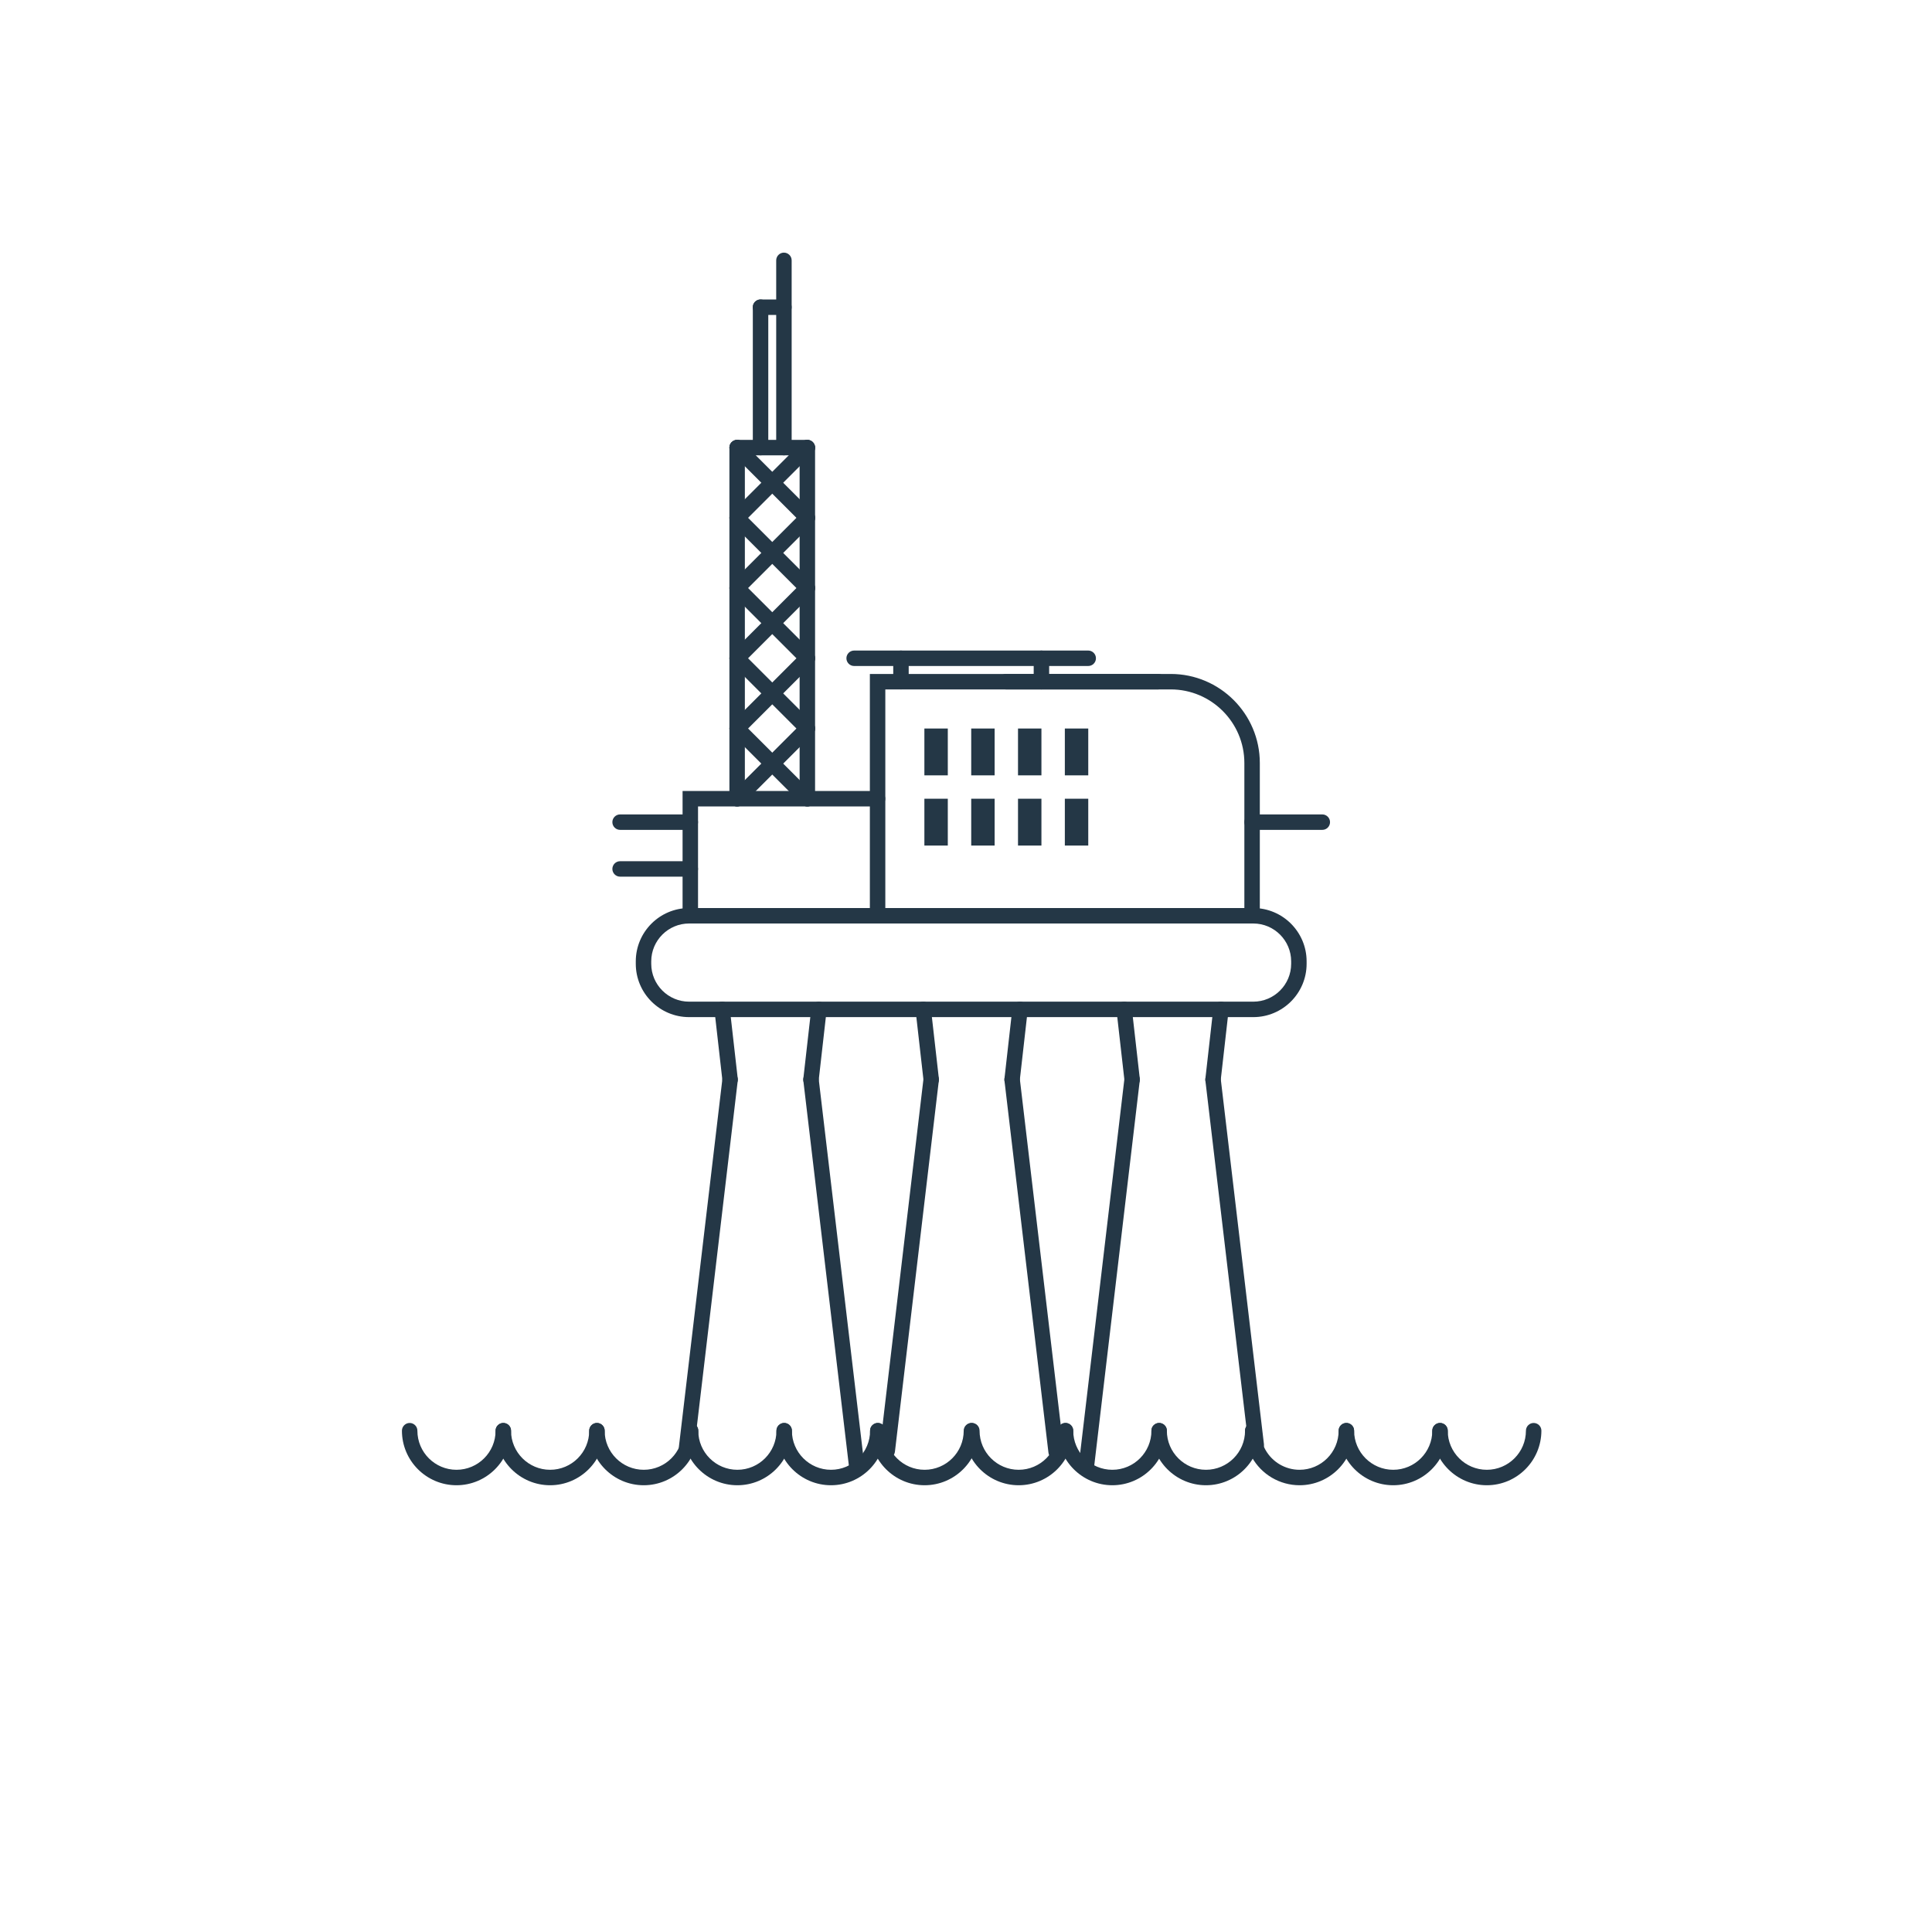 <?xml version="1.0" encoding="utf-8"?>
<!-- Generator: Adobe Illustrator 26.0.3, SVG Export Plug-In . SVG Version: 6.00 Build 0)  -->
<svg version="1.1" id="Layer_1" xmlns="http://www.w3.org/2000/svg" xmlns:xlink="http://www.w3.org/1999/xlink" x="0px" y="0px"
	 viewBox="0 0 500 500" style="enable-background:new 0 0 500 500;" xml:space="preserve">
<style type="text/css">
	.st0{fill:#243746;}
</style>
<path class="st0" d="M324.35,263.23H178.34c-7.61,0-13.8-6.19-13.8-13.8v-0.63c0-7.61,6.19-13.8,13.8-13.8h146.01
	c7.61,0,13.8,6.19,13.8,13.8v0.63C338.15,257.04,331.96,263.23,324.35,263.23z M178.34,239c-5.4,0-9.8,4.4-9.8,9.8v0.63
	c0,5.4,4.4,9.8,9.8,9.8h146.01c5.4,0,9.8-4.4,9.8-9.8v-0.63c0-5.4-4.4-9.8-9.8-9.8H178.34z"/>
<path class="st0" d="M227.12,239c-1.1,0-2-0.9-2-2v-62.58h74.69c1.1,0,2,0.9,2,2s-0.9,2-2,2h-70.69V237
	C229.12,238.1,228.22,239,227.12,239z"/>
<path class="st0" d="M178.65,239c-1.1,0-2-0.9-2-2v-32.29h50.46c1.1,0,2,0.9,2,2s-0.9,2-2,2h-46.46V237
	C180.65,238.1,179.76,239,178.65,239z"/>
<path class="st0" d="M324.04,239c-1.1,0-2-0.9-2-2v-39.53c0-10.5-8.55-19.05-19.05-19.05h-42.71c-1.1,0-2-0.9-2-2s0.9-2,2-2h42.71
	c12.71,0,23.05,10.34,23.05,23.05V237C326.04,238.1,325.14,239,324.04,239z"/>
<g>
	<rect x="239.23" y="188.54" class="st0" width="6.06" height="12.12"/>
	<rect x="251.35" y="188.54" class="st0" width="6.06" height="12.12"/>
	<rect x="263.46" y="188.54" class="st0" width="6.06" height="12.12"/>
	<rect x="275.58" y="188.54" class="st0" width="6.06" height="12.12"/>
	<rect x="239.23" y="206.71" class="st0" width="6.06" height="12.12"/>
	<rect x="251.35" y="206.71" class="st0" width="6.06" height="12.12"/>
	<rect x="263.46" y="206.71" class="st0" width="6.06" height="12.12"/>
	<rect x="275.58" y="206.71" class="st0" width="6.06" height="12.12"/>
</g>
<path class="st0" d="M233.17,178.42c-1.1,0-2-0.9-2-2v-6.06c0-1.1,0.9-2,2-2s2,0.9,2,2v6.06
	C235.17,177.53,234.28,178.42,233.17,178.42z"/>
<path class="st0" d="M269.52,178.42c-1.1,0-2-0.9-2-2v-6.06c0-1.1,0.9-2,2-2s2,0.9,2,2v6.06
	C271.52,177.53,270.62,178.42,269.52,178.42z"/>
<path class="st0" d="M281.63,172.36h-60.58c-1.1,0-2-0.9-2-2s0.9-2,2-2h60.58c1.1,0,2,0.9,2,2S282.74,172.36,281.63,172.36z"/>
<path class="st0" d="M342.21,214.77h-18.17c-1.1,0-2-0.9-2-2s0.9-2,2-2h18.17c1.1,0,2,0.9,2,2S343.32,214.77,342.21,214.77z"/>
<path class="st0" d="M178.65,214.77h-18.17c-1.1,0-2-0.9-2-2s0.9-2,2-2h18.17c1.1,0,2,0.9,2,2S179.76,214.77,178.65,214.77z"/>
<path class="st0" d="M178.65,226.88h-18.17c-1.1,0-2-0.9-2-2s0.9-2,2-2h18.17c1.1,0,2,0.9,2,2S179.76,226.88,178.65,226.88z"/>
<g>
	<path class="st0" d="M208.94,117.84h-18.17c-1.1,0-2-0.9-2-2s0.9-2,2-2h18.17c1.1,0,2,0.9,2,2S210.05,117.84,208.94,117.84z"/>
	<path class="st0" d="M202.88,81.5h-6.06c-1.1,0-2-0.9-2-2s0.9-2,2-2h6.06c1.1,0,2,0.9,2,2S203.99,81.5,202.88,81.5z"/>
	<path class="st0" d="M190.77,208.71c-1.1,0-2-0.9-2-2v-90.87c0-1.1,0.9-2,2-2s2,0.9,2,2v90.87
		C192.77,207.81,191.87,208.71,190.77,208.71z"/>
	<path class="st0" d="M208.94,208.71c-1.1,0-2-0.9-2-2v-90.87c0-1.1,0.9-2,2-2s2,0.9,2,2v90.87
		C210.94,207.81,210.05,208.71,208.94,208.71z"/>
	<path class="st0" d="M202.88,117.84c-1.1,0-2-0.9-2-2V67.38c0-1.1,0.9-2,2-2s2,0.9,2,2v48.46
		C204.88,116.95,203.99,117.84,202.88,117.84z"/>
	<path class="st0" d="M196.83,117.84c-1.1,0-2-0.9-2-2V79.5c0-1.1,0.9-2,2-2s2,0.9,2,2v36.35
		C198.83,116.95,197.93,117.84,196.83,117.84z"/>
	<path class="st0" d="M190.77,136.02c-0.51,0-1.02-0.2-1.41-0.59c-0.78-0.78-0.78-2.05,0-2.83l18.17-18.17
		c0.78-0.78,2.05-0.78,2.83,0c0.78,0.78,0.78,2.05,0,2.83l-18.17,18.17C191.79,135.82,191.28,136.02,190.77,136.02z"/>
	<path class="st0" d="M208.94,136.02c-0.51,0-1.02-0.2-1.41-0.59l-18.17-18.17c-0.78-0.78-0.78-2.05,0-2.83
		c0.78-0.78,2.05-0.78,2.83,0l18.17,18.17c0.78,0.78,0.78,2.05,0,2.83C209.97,135.82,209.45,136.02,208.94,136.02z"/>
	<path class="st0" d="M190.77,154.19c-0.51,0-1.02-0.2-1.41-0.59c-0.78-0.78-0.78-2.05,0-2.83l18.17-18.17
		c0.78-0.78,2.05-0.78,2.83,0c0.78,0.78,0.78,2.05,0,2.83l-18.17,18.17C191.79,154,191.28,154.19,190.77,154.19z"/>
	<path class="st0" d="M208.94,154.19c-0.51,0-1.02-0.2-1.41-0.59l-18.17-18.17c-0.78-0.78-0.78-2.05,0-2.83
		c0.78-0.78,2.05-0.78,2.83,0l18.17,18.17c0.78,0.78,0.78,2.05,0,2.83C209.97,154,209.45,154.19,208.94,154.19z"/>
	<path class="st0" d="M190.77,172.36c-0.51,0-1.02-0.2-1.41-0.59c-0.78-0.78-0.78-2.05,0-2.83l18.17-18.17
		c0.78-0.78,2.05-0.78,2.83,0c0.78,0.78,0.78,2.05,0,2.83l-18.17,18.17C191.79,172.17,191.28,172.36,190.77,172.36z"/>
	<path class="st0" d="M208.94,172.36c-0.51,0-1.02-0.2-1.41-0.59l-18.17-18.17c-0.78-0.78-0.78-2.05,0-2.83
		c0.78-0.78,2.05-0.78,2.83,0l18.17,18.17c0.78,0.78,0.78,2.05,0,2.83C209.97,172.17,209.45,172.36,208.94,172.36z"/>
	<path class="st0" d="M190.77,190.54c-0.51,0-1.02-0.2-1.41-0.59c-0.78-0.78-0.78-2.05,0-2.83l18.17-18.17
		c0.78-0.78,2.05-0.78,2.83,0c0.78,0.78,0.78,2.05,0,2.83l-18.17,18.17C191.79,190.34,191.28,190.54,190.77,190.54z"/>
	<path class="st0" d="M208.94,190.54c-0.51,0-1.02-0.2-1.41-0.59l-18.17-18.17c-0.78-0.78-0.78-2.05,0-2.83
		c0.78-0.78,2.05-0.78,2.83,0l18.17,18.17c0.78,0.78,0.78,2.05,0,2.83C209.97,190.34,209.45,190.54,208.94,190.54z"/>
	<path class="st0" d="M190.77,208.71c-0.51,0-1.02-0.2-1.41-0.59c-0.78-0.78-0.78-2.05,0-2.83l18.17-18.17
		c0.78-0.78,2.05-0.78,2.83,0c0.78,0.78,0.78,2.05,0,2.83l-18.17,18.17C191.79,208.51,191.28,208.71,190.77,208.71z"/>
	<path class="st0" d="M208.94,208.71c-0.51,0-1.02-0.2-1.41-0.59l-18.17-18.17c-0.78-0.78-0.78-2.05,0-2.83
		c0.78-0.78,2.05-0.78,2.83,0l18.17,18.17c0.78,0.78,0.78,2.05,0,2.83C209.97,208.51,209.45,208.71,208.94,208.71z"/>
</g>
<path class="st0" d="M188.94,281.4c-1,0-1.87-0.75-1.98-1.78l-2.06-18.17c-0.12-1.1,0.66-2.09,1.76-2.21
	c1.1-0.13,2.09,0.67,2.21,1.76l2.06,18.17c0.12,1.1-0.66,2.09-1.76,2.21C189.09,281.4,189.02,281.4,188.94,281.4z"/>
<path class="st0" d="M177.69,376.62c-0.08,0-0.16,0-0.24-0.01c-1.1-0.13-1.88-1.12-1.75-2.22l11.26-95.21
	c0.13-1.1,1.13-1.87,2.22-1.75c1.1,0.13,1.88,1.12,1.75,2.22l-11.26,95.21C179.55,375.87,178.69,376.62,177.69,376.62z"/>
<path class="st0" d="M209.89,281.4c-0.08,0-0.15,0-0.23-0.01c-1.1-0.12-1.89-1.12-1.76-2.21l2.06-18.17
	c0.12-1.1,1.11-1.89,2.21-1.76c1.1,0.12,1.89,1.12,1.76,2.21l-2.06,18.17C211.76,280.65,210.89,281.4,209.89,281.4z"/>
<path class="st0" d="M221.73,381.61c-1,0-1.86-0.75-1.98-1.77L207.9,279.64c-0.13-1.1,0.65-2.09,1.75-2.22
	c1.1-0.12,2.09,0.66,2.22,1.75l11.85,100.21c0.13,1.1-0.65,2.09-1.75,2.22C221.89,381.61,221.81,381.61,221.73,381.61z"/>
<path class="st0" d="M240.99,281.4c-1,0-1.87-0.75-1.98-1.78l-2.06-18.17c-0.12-1.1,0.66-2.09,1.76-2.21
	c1.1-0.13,2.09,0.67,2.21,1.76l2.06,18.17c0.12,1.1-0.66,2.09-1.76,2.21C241.14,281.4,241.06,281.4,240.99,281.4z"/>
<path class="st0" d="M229.64,377.44c-0.08,0-0.16,0-0.24-0.01c-1.1-0.13-1.88-1.12-1.75-2.22L239,279.17
	c0.13-1.1,1.12-1.87,2.22-1.75c1.1,0.13,1.88,1.12,1.75,2.22l-11.36,96.04C231.5,376.69,230.64,377.44,229.64,377.44z"/>
<path class="st0" d="M261.94,281.4c-0.08,0-0.15,0-0.23-0.01c-1.1-0.12-1.89-1.12-1.76-2.21L262,261c0.12-1.1,1.12-1.89,2.21-1.76
	c1.1,0.12,1.89,1.12,1.76,2.21l-2.06,18.17C263.8,280.65,262.94,281.4,261.94,281.4z"/>
<path class="st0" d="M273.32,377.73c-1,0-1.86-0.75-1.98-1.77l-11.39-96.33c-0.13-1.1,0.65-2.09,1.75-2.22
	c1.08-0.12,2.09,0.65,2.22,1.75l11.39,96.33c0.13,1.1-0.65,2.09-1.75,2.22C273.48,377.72,273.4,377.73,273.32,377.73z"/>
<path class="st0" d="M292.99,281.4c-1,0-1.87-0.75-1.98-1.78l-2.06-18.17c-0.12-1.1,0.67-2.09,1.76-2.21
	c1.09-0.13,2.09,0.67,2.21,1.76l2.06,18.17c0.12,1.1-0.67,2.09-1.76,2.21C293.14,281.4,293.06,281.4,292.99,281.4z"/>
<path class="st0" d="M281.19,381.22c-0.08,0-0.16,0-0.24-0.01c-1.1-0.13-1.88-1.12-1.75-2.22l11.8-99.82
	c0.13-1.1,1.14-1.88,2.22-1.75c1.1,0.13,1.88,1.12,1.75,2.22l-11.8,99.82C283.05,380.47,282.19,381.22,281.19,381.22z"/>
<path class="st0" d="M313.94,281.4c-0.08,0-0.15,0-0.23-0.01c-1.1-0.12-1.89-1.12-1.76-2.21L314,261c0.12-1.1,1.12-1.89,2.21-1.76
	c1.1,0.12,1.89,1.12,1.76,2.21l-2.06,18.17C315.8,280.65,314.94,281.4,313.94,281.4z"/>
<path class="st0" d="M325.12,376.02c-1,0-1.86-0.75-1.98-1.77l-11.19-94.61c-0.13-1.1,0.65-2.09,1.75-2.22
	c1.08-0.12,2.09,0.65,2.22,1.75l11.19,94.61c0.13,1.1-0.65,2.09-1.75,2.22C325.27,376.01,325.2,376.02,325.12,376.02z"/>
<g>
	<g>
		<path class="st0" d="M142.37,384.38c-7.78,0-14.12-6.33-14.12-14.12c0-1.1,0.9-2,2-2s2,0.9,2,2c0,5.58,4.54,10.12,10.12,10.12
			s10.12-4.54,10.12-10.12c0-1.1,0.9-2,2-2s2,0.9,2,2C156.48,378.05,150.15,384.38,142.37,384.38z"/>
		<path class="st0" d="M118.14,384.38c-7.78,0-14.12-6.33-14.12-14.12c0-1.1,0.9-2,2-2s2,0.9,2,2c0,5.58,4.54,10.12,10.12,10.12
			s10.12-4.54,10.12-10.12c0-1.1,0.9-2,2-2s2,0.9,2,2C132.25,378.05,125.92,384.38,118.14,384.38z"/>
		<path class="st0" d="M166.6,384.38c-7.78,0-14.12-6.33-14.12-14.12c0-1.1,0.9-2,2-2s2,0.9,2,2c0,5.58,4.54,10.12,10.12,10.12
			s10.12-4.54,10.12-10.12c0-1.1,0.9-2,2-2s2,0.9,2,2C180.71,378.05,174.38,384.38,166.6,384.38z"/>
	</g>
	<g>
		<path class="st0" d="M215.06,384.38c-7.78,0-14.12-6.33-14.12-14.12c0-1.1,0.9-2,2-2s2,0.9,2,2c0,5.58,4.54,10.12,10.12,10.12
			s10.12-4.54,10.12-10.12c0-1.1,0.9-2,2-2s2,0.9,2,2C229.17,378.05,222.84,384.38,215.06,384.38z"/>
		<path class="st0" d="M190.83,384.38c-7.78,0-14.12-6.33-14.12-14.12c0-1.1,0.9-2,2-2s2,0.9,2,2c0,5.58,4.54,10.12,10.12,10.12
			s10.12-4.54,10.12-10.12c0-1.1,0.9-2,2-2s2,0.9,2,2C204.94,378.05,198.61,384.38,190.83,384.38z"/>
		<path class="st0" d="M239.29,384.38c-7.78,0-14.12-6.33-14.12-14.12c0-1.1,0.9-2,2-2s2,0.9,2,2c0,5.58,4.54,10.12,10.12,10.12
			s10.12-4.54,10.12-10.12c0-1.1,0.9-2,2-2s2,0.9,2,2C253.4,378.05,247.07,384.38,239.29,384.38z"/>
	</g>
	<g>
		<path class="st0" d="M287.87,384.38c-7.78,0-14.12-6.33-14.12-14.12c0-1.1,0.9-2,2-2s2,0.9,2,2c0,5.58,4.54,10.12,10.12,10.12
			s10.12-4.54,10.12-10.12c0-1.1,0.9-2,2-2s2,0.9,2,2C301.98,378.05,295.65,384.38,287.87,384.38z"/>
		<path class="st0" d="M263.63,384.38c-7.78,0-14.12-6.33-14.12-14.12c0-1.1,0.9-2,2-2s2,0.9,2,2c0,5.58,4.54,10.12,10.12,10.12
			s10.12-4.54,10.12-10.12c0-1.1,0.9-2,2-2s2,0.9,2,2C277.75,378.05,271.42,384.38,263.63,384.38z"/>
		<path class="st0" d="M312.1,384.38c-7.78,0-14.12-6.33-14.12-14.12c0-1.1,0.9-2,2-2s2,0.9,2,2c0,5.58,4.54,10.12,10.12,10.12
			s10.12-4.54,10.12-10.12c0-1.1,0.9-2,2-2s2,0.9,2,2C326.21,378.05,319.88,384.38,312.1,384.38z"/>
	</g>
	<g>
		<path class="st0" d="M360.56,384.38c-7.78,0-14.12-6.33-14.12-14.12c0-1.1,0.9-2,2-2s2,0.9,2,2c0,5.58,4.54,10.12,10.12,10.12
			s10.12-4.54,10.12-10.12c0-1.1,0.9-2,2-2s2,0.9,2,2C374.67,378.05,368.34,384.38,360.56,384.38z"/>
		<path class="st0" d="M336.33,384.38c-5.13,0-9.86-2.79-12.35-7.27c-1.16-2.08-1.77-4.45-1.77-6.84c0-1.1,0.9-2,2-2s2,0.9,2,2
			c0,1.72,0.44,3.41,1.26,4.9c1.79,3.22,5.18,5.21,8.85,5.21c5.58,0,10.12-4.54,10.12-10.12c0-1.1,0.9-2,2-2s2,0.9,2,2
			C350.44,378.05,344.11,384.38,336.33,384.38z"/>
		<path class="st0" d="M384.79,384.38c-7.78,0-14.12-6.33-14.12-14.12c0-1.1,0.9-2,2-2s2,0.9,2,2c0,5.58,4.54,10.12,10.12,10.12
			s10.12-4.54,10.12-10.12c0-1.1,0.9-2,2-2s2,0.9,2,2C398.9,378.05,392.57,384.38,384.79,384.38z"/>
	</g>
</g>
<g>
</g>
<g>
</g>
<g>
</g>
<g>
</g>
<g>
</g>
<g>
</g>
<g>
</g>
<g>
</g>
<g>
</g>
<g>
</g>
<g>
</g>
<g>
</g>
<g>
</g>
<g>
</g>
<g>
</g>
</svg>
